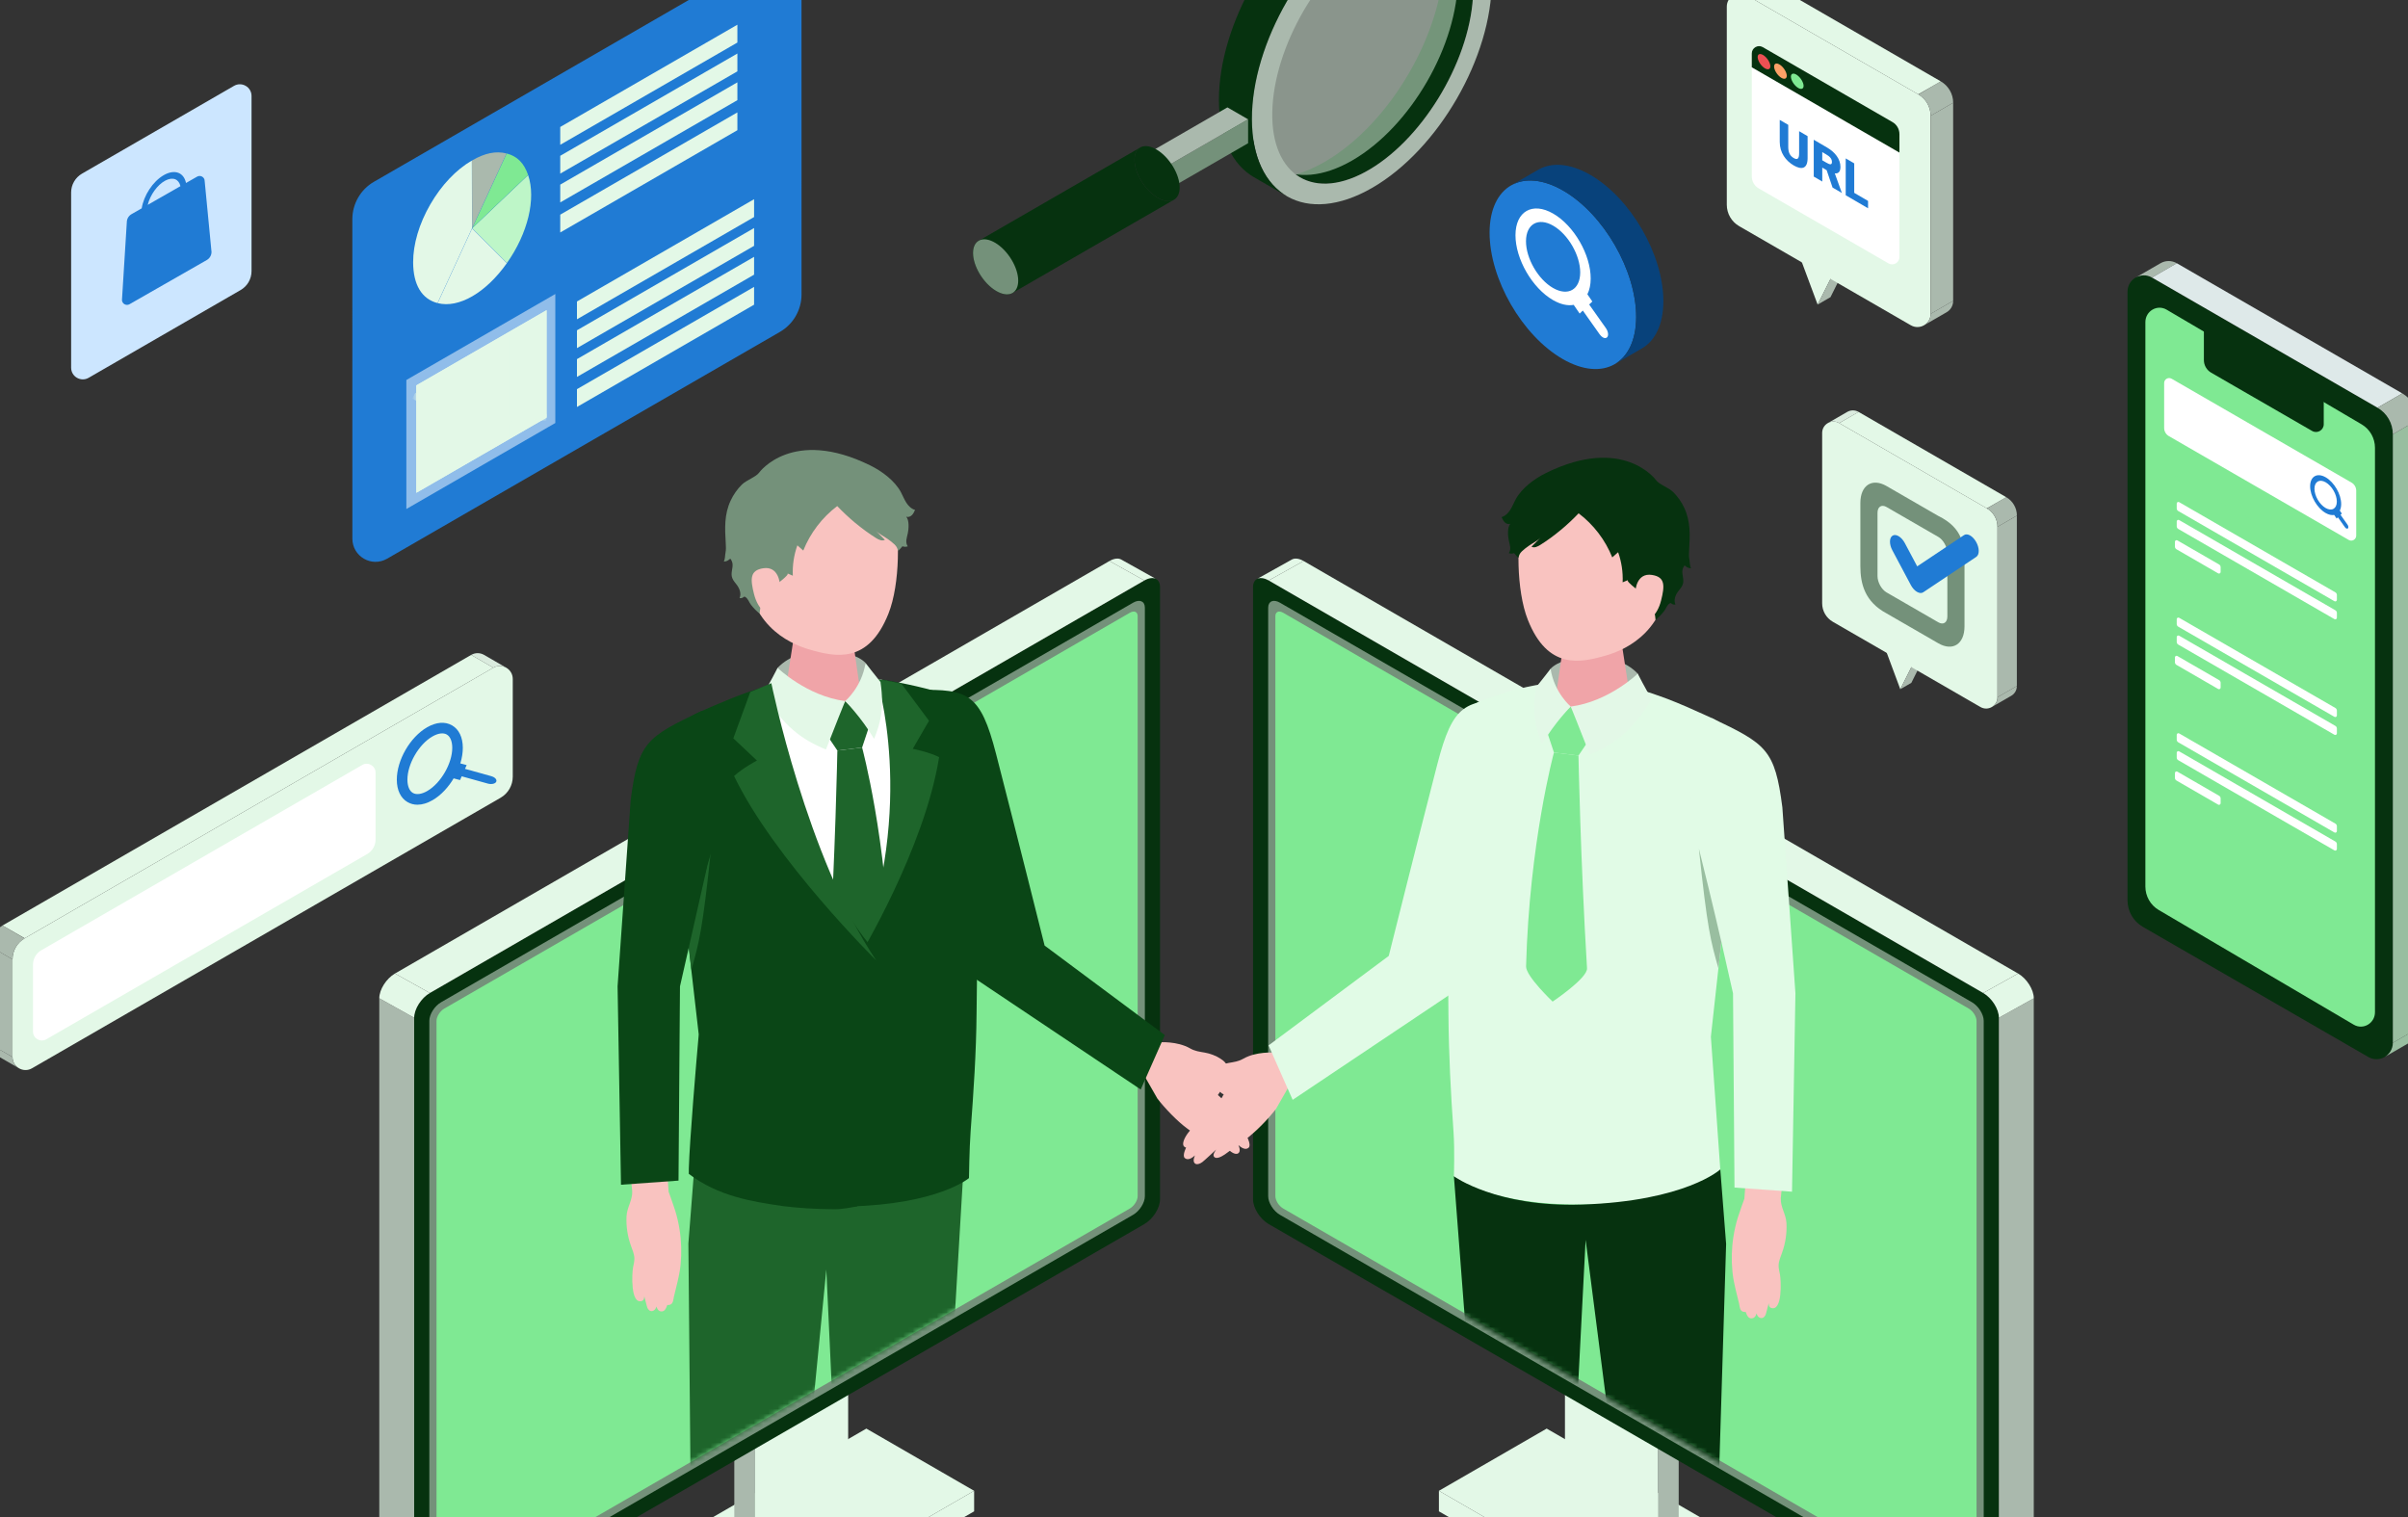 <svg width="500" height="315" viewBox="0 0 500 315" fill="none" xmlns="http://www.w3.org/2000/svg">
<rect x="0" y="0" width="500" height="315" fill="#333333" stroke="none"/>
<g clip-path="url(#clip0_2310_8128)">
<path d="M202.271 309.561L179.891 296.641L133.543 323.402L155.923 336.323L202.271 309.561Z" fill="#E3F8E7"/>
<path d="M155.922 340.587L202.27 313.826V309.561L155.922 336.322V340.587Z" fill="#E3F8E7"/>
<path d="M152.473 285.32V318.75L156.79 321.244V287.811L152.473 285.32Z" fill="#AAB9AD"/>
<path d="M171.75 274.189V307.62L176.067 310.113V276.68L171.75 274.189Z" fill="#E3F8E7"/>
<path d="M176.068 276.68L171.751 274.189L152.473 285.321L156.79 287.812L176.068 276.68Z" fill="#E3F8E7"/>
<path d="M156.789 321.245L176.068 310.113V276.68L156.789 287.811V321.245Z" fill="#E3F8E7"/>
<path d="M89.258 339.834L237.612 254.177C239.411 253.138 240.87 250.839 240.87 249.04V121.915C240.87 120.116 239.411 119.501 237.612 120.54L89.258 206.197C87.459 207.236 86 209.535 86 211.334V338.459C86 340.258 87.459 340.873 89.258 339.834Z" fill="#06320F"/>
<path d="M91.59 335.217L235.28 252.251C236.627 251.473 237.721 249.747 237.721 248.396V126.179C237.721 124.828 236.627 124.366 235.28 125.148L91.59 208.113C90.242 208.891 89.148 210.618 89.148 211.969V334.186C89.148 335.537 90.242 335.999 91.59 335.217Z" fill="#74917A"/>
<path d="M92.266 333.127L234.598 250.946C235.497 250.425 236.226 249.276 236.226 248.376V127.927C236.226 127.028 235.497 126.719 234.598 127.24L92.266 209.42C91.366 209.941 90.637 211.091 90.637 211.99V332.439C90.637 333.339 91.366 333.648 92.266 333.127Z" fill="#7FE993"/>
<path d="M85.999 211.33L78.754 207.291V334.662L85.999 338.702V211.33Z" fill="#AAB9AD"/>
<path d="M82.012 202.15C80.213 203.189 78.754 205.488 78.754 207.287L85.999 211.327C85.999 209.528 87.457 207.228 89.256 206.19L82.012 202.15Z" fill="#E3F8E7"/>
<path d="M230.366 116.492L82.012 202.15L89.257 206.189L237.611 120.532L230.366 116.492Z" fill="#E3F8E7"/>
<path d="M240.162 120.289C239.564 119.886 238.647 119.939 237.616 120.533L230.371 116.493C231.378 115.913 232.278 115.847 232.879 116.222L240.165 120.289H240.162Z" fill="#E3F8E7"/>
<path d="M298.777 309.561L321.154 296.641L367.502 323.402L345.125 336.323L298.777 309.561Z" fill="#E3F8E7"/>
<path d="M345.125 340.587L298.777 313.826V309.561L345.125 336.322V340.587Z" fill="#E3F8E7"/>
<path d="M348.567 285.32V318.75L344.25 321.244V287.811L348.567 285.32Z" fill="#AAB9AD"/>
<path d="M329.29 274.189V307.62L324.973 310.113V276.68L329.29 274.189Z" fill="#E3F8E7"/>
<path d="M324.973 276.68L329.29 274.189L348.568 285.321L344.251 287.812L324.973 276.68Z" fill="#E3F8E7"/>
<path d="M344.251 321.245L324.973 310.113V276.68L344.251 287.811V321.245Z" fill="#E3F8E7"/>
<path d="M411.792 339.834L263.437 254.177C261.638 253.138 260.18 250.839 260.18 249.04V121.915C260.18 120.116 261.638 119.501 263.437 120.54L411.792 206.197C413.591 207.236 415.049 209.535 415.049 211.334V338.459C415.049 340.258 413.591 340.873 411.792 339.834Z" fill="#06320F"/>
<path d="M409.46 335.217L265.77 252.251C264.419 251.473 263.328 249.747 263.328 248.396V126.179C263.328 124.828 264.422 124.366 265.77 125.148L409.46 208.113C410.807 208.891 411.901 210.618 411.901 211.969V334.186C411.901 335.537 410.807 335.999 409.46 335.217Z" fill="#74917A"/>
<path d="M408.781 333.127L266.449 250.946C265.55 250.425 264.82 249.276 264.82 248.376V127.927C264.82 127.028 265.55 126.719 266.449 127.24L408.781 209.42C409.681 209.941 410.41 211.091 410.41 211.99V332.439C410.41 333.339 409.681 333.648 408.781 333.127Z" fill="#7FE993"/>
<path d="M415.051 211.33L422.296 207.291V334.662L415.051 338.702V211.33Z" fill="#AAB9AD"/>
<path d="M419.042 202.15C420.841 203.189 422.299 205.488 422.299 207.287L415.055 211.327C415.055 209.528 413.596 207.228 411.797 206.19L419.042 202.15Z" fill="#E3F8E7"/>
<path d="M270.682 116.492L419.04 202.15L411.792 206.189L263.438 120.532L270.682 116.492Z" fill="#E3F8E7"/>
<path d="M260.89 120.289C261.488 119.886 262.404 119.939 263.436 120.533L270.681 116.493C269.674 115.913 268.774 115.847 268.173 116.222L260.887 120.289H260.89Z" fill="#E3F8E7"/>
<mask id="mask0_2310_8128" style="mask-type:luminance" maskUnits="userSpaceOnUse" x="101" y="34" width="298" height="294">
<path d="M250.088 34.812L397.018 119.65C398.042 120.244 398.876 121.554 398.876 122.582V326.055C398.876 327.08 398.042 327.434 397.018 326.84L250.088 242.003L103.522 326.628C102.498 327.222 101.664 326.868 101.664 325.843V122.37C101.664 121.345 102.498 120.032 103.522 119.438L250.088 34.812Z" fill="white"/>
</mask>
<g mask="url(#mask0_2310_8128)">
<path d="M272.393 221.028L267.826 225.231L264.954 230.253C263.412 232.271 260.797 234.994 258.744 236.491C256.515 238.116 254.869 239.349 254.306 239.728C253.469 240.291 252.43 240.767 252.041 240.138C251.75 239.666 252.542 238.69 252.542 238.69C252.542 238.69 250.062 241.003 249.673 241.291C249.284 241.576 248.464 242.027 248.027 241.499C247.589 240.971 248.134 239.909 248.134 239.909C247.11 240.857 246.401 240.839 245.984 240.437C245.46 239.926 246.283 238.29 246.283 238.29C246.283 238.29 244.894 238.155 246.304 235.81C247.572 233.705 253.139 228.857 253.139 228.857C253.49 228.28 253.858 227.707 254.163 227.103C254.285 226.86 254.914 225.925 254.157 225.988C253.893 226.009 253.698 226.234 253.538 226.446C253.111 227.006 252.715 227.589 252.351 228.193C252.125 228.565 251.903 228.957 251.545 229.204C251.187 229.451 250.649 229.499 250.347 229.183C250.128 228.954 250.093 228.61 250.076 228.294C250.02 227.283 250.034 226.266 250.11 225.255C250.173 224.428 250.298 223.564 250.791 222.897C251.069 222.518 251.451 222.23 251.85 221.976C252.837 221.348 253.945 220.92 255.098 220.719C256.22 220.521 257.14 220.42 258.161 219.837C260.877 218.284 264.52 218.576 264.52 218.576L274.644 209.143L280.131 216.985L272.407 221.025L272.393 221.028Z" fill="#F9C3C0"/>
<path d="M362.205 248.901C362.205 248.901 361.195 251.665 360.837 252.836C360.441 254.124 360.142 255.437 359.934 256.761C359.552 259.185 359.486 261.644 359.729 264.075C359.743 264.221 359.76 264.367 359.778 264.513C360.024 266.628 360.635 268.667 361.111 270.72C361.233 271.244 361.215 272.092 361.872 272.356C361.9 272.366 362.507 272.491 362.487 272.408C362.493 272.435 362.799 273.62 363.455 273.734C363.983 273.828 364.508 273.606 364.727 272.724C364.727 272.724 364.918 273.512 365.529 273.668C366.14 273.828 366.487 273.297 366.612 273.005C366.737 272.713 367.262 270.567 367.262 270.567C367.262 270.567 367.224 271.383 367.696 271.56C370.193 272.505 369.801 265.708 369.603 264.687C369.478 264.044 369.301 263.405 369.314 262.752C369.335 261.835 369.731 260.956 370.044 260.081C370.742 258.129 371.044 256.069 370.947 254.027C370.857 252.093 369.679 250.696 369.766 248.779L370.53 241.339L362.796 240.725L362.205 248.901Z" fill="#F9C3C0"/>
<path d="M288.363 198.49C288.363 198.49 294.205 175.126 298.453 158.663C301.683 146.141 304.277 145.2 314.654 145.423C319.044 157.902 302.763 205.371 302.763 205.371L268.407 228.378L263.406 217.076L288.363 198.49Z" fill="#E1FBE6"/>
<path d="M357.204 242.836L355.249 215.275L361.261 160.724C362.045 156.015 360.167 151.239 355.033 148.915C343.242 143.577 329.441 136.947 307.161 145.692C304.108 146.89 302.969 150.569 301.917 153.667C300.656 157.373 300.038 161.37 300.18 165.302C300.18 165.306 300.427 172.061 300.427 172.061C300.538 184.954 300.646 197.847 300.757 210.739C300.826 218.912 301.236 226.973 301.816 235.122C302.07 238.706 301.889 244.246 301.889 244.246C301.889 244.246 308.592 250.223 328.458 250.116C350.095 250.001 357.204 242.829 357.204 242.829V242.836Z" fill="#E1FBE6"/>
<path d="M321.966 138.862C324.661 135.979 335.129 134.652 340.064 139.879C340.422 142.432 340.942 144.092 340.942 144.092L331.899 147.34L322.192 145.968C322.192 145.968 321.719 140.841 321.966 138.862Z" fill="#AAB9AD"/>
<path d="M330.86 130.102C334.753 130.102 336.823 132.29 336.823 134.19L338.796 146.905C338.615 149.107 334.875 150.892 330.44 150.892C326.005 150.892 322.556 149.107 322.733 146.905L324.65 133.613C324.806 131.682 326.967 130.102 330.86 130.102Z" fill="#F0A4A8"/>
<path d="M332.459 99.098C343.542 99.182 346.601 107.504 346.601 117.604C346.601 130.76 337.95 134.803 333.508 136.099C328.093 137.676 321.366 139.082 317.247 128.718C314.799 122.553 314.885 111.838 316.243 107.684C317.428 104.065 321.373 99.011 332.456 99.095L332.459 99.098Z" fill="#F9C3C0"/>
<path d="M321.031 151.34L326.154 146.717L330.106 153.417L327.759 156.886L322.671 156.261L321.031 151.34Z" fill="#7FE993"/>
<path d="M322.668 156.262L327.756 156.883C327.756 156.883 328.166 178.536 329.531 201.063C329.656 203.123 322.384 207.978 322.384 207.978C322.384 207.978 316.823 202.696 316.875 200.667C317.556 175.069 322.661 156.262 322.661 156.262H322.668Z" fill="#7FE993"/>
<path d="M324.101 110.04C325.407 108.949 326.65 107.782 327.789 106.587C330.891 108.932 333.332 112.134 334.774 115.743L335.989 114.666C336.701 116.663 337.021 118.799 336.927 120.918C337.295 120.762 337.663 120.605 338.035 120.449C337.437 120.703 341.164 123.332 341.459 123.582C342.963 124.867 343.637 126.784 343.755 128.716C344.415 128.195 344.995 127.583 345.516 126.927C345.95 126.382 346.099 125.663 346.717 125.28C346.766 125.249 346.818 125.221 346.874 125.221C346.964 125.221 347.037 125.294 347.106 125.35C347.325 125.524 347.624 125.586 347.891 125.513C347.488 124.655 347.85 123.624 348.409 122.86C348.753 122.391 349.169 121.964 349.381 121.422C349.791 120.369 349.176 119.383 349.35 118.337C349.395 118.06 349.531 117.81 349.663 117.563C349.68 117.528 349.701 117.493 349.732 117.473C349.826 117.41 349.94 117.5 350.02 117.577C350.322 117.855 350.736 118.007 351.145 117.99C350.843 117.58 350.899 116.733 350.791 116.229C350.652 115.566 350.694 114.882 350.732 114.208C350.92 111.13 351.055 108.303 349.715 105.438C349.142 104.212 348.357 103.097 347.395 102.149C346.495 101.259 344.512 100.607 343.849 99.686C343.849 99.686 337.076 90.315 321.027 98.21C318.631 99.391 315.974 101.336 314.693 103.732C314.314 104.438 314.026 105.195 313.595 105.868C313.164 106.546 312.56 107.157 311.789 107.372C311.963 107.761 312.143 108.161 312.449 108.456C312.748 108.744 313.196 108.918 313.602 108.772C312.949 109.526 313.095 111.294 313.286 112.204C313.38 112.652 313.526 113.093 313.574 113.548C313.623 114.003 313.567 114.493 313.293 114.861C313.644 114.989 314.043 114.986 314.39 114.854C314.675 115.177 314.946 115.528 315.259 115.819C315.46 115.239 315.54 114.93 316.009 114.479C316.446 114.055 316.943 113.69 317.44 113.339C318.218 112.784 319.201 112.329 319.878 111.648C319.253 112.273 318.627 112.895 318.002 113.52C318.565 113.84 319.26 113.506 319.808 113.162C321.277 112.245 322.722 111.183 324.097 110.033L324.101 110.04Z" fill="#06320F"/>
<path d="M339.594 122.644C339.594 122.644 339.785 118.889 343.011 119.383C345.765 119.803 345.699 121.588 344.904 124.717C344.108 127.847 342.191 129.337 340.257 129.247C338.322 129.16 339.594 122.644 339.594 122.644Z" fill="#F9C3C0"/>
<path d="M356.365 324.958L358.414 258.316L357.206 242.836C357.206 242.836 349.999 249.411 328.459 250.123C310.74 250.71 301.891 244.253 301.891 244.253L306.996 310.742L311.57 374.451C311.57 374.451 314.119 376.455 319.395 376.337C325.368 376.198 328.181 373.42 328.181 373.42L326.157 317.264L329.241 257.451L337.156 319.091L343.494 389.55C343.494 389.55 346.537 392.238 351.482 392.252C356.483 392.266 359.644 389.664 359.644 389.664L356.369 324.958H356.365Z" fill="#06320F"/>
<path d="M326.152 146.718C326.152 146.718 328.26 151.91 330.105 156.679C335.238 154.571 338.742 151.893 342.99 145.19C341.764 143.241 340.062 139.879 340.062 139.879C340.062 139.879 334.085 145.679 326.152 146.714V146.718Z" fill="#E3F8E7"/>
<path d="M326.151 146.716C326.151 146.716 322.723 143.851 321.963 138.863C321.963 138.863 319.993 141.447 318.885 142.781C318.052 148.554 318.979 151.395 320.202 154.489C322.942 149.905 326.151 146.716 326.151 146.716Z" fill="#E3F8E7"/>
<path d="M355.419 149.104C366.751 154.491 368.55 155.602 370.092 167.651L372.805 206.256L372.096 247.452L360.153 246.594L359.847 206.266L354.11 180.95C346.309 156.564 355.422 149.104 355.422 149.104H355.419Z" fill="#E1FBE6"/>
<path d="M357.419 195.565C357.419 195.565 355.658 187.792 352.762 176.236C354.509 192.849 355.21 195.471 356.815 201.067L357.423 195.568L357.419 195.565Z" fill="#99BEA0"/>
<path d="M232.879 218.882L237.446 223.084L240.318 228.107C241.86 230.124 244.475 232.848 246.528 234.344C248.757 235.97 250.403 237.203 250.966 237.582C251.803 238.144 252.842 238.62 253.231 237.991C253.522 237.519 252.73 236.543 252.73 236.543C252.73 236.543 255.21 238.856 255.599 239.145C255.988 239.429 256.808 239.881 257.245 239.353C257.683 238.825 257.138 237.762 257.138 237.762C258.159 238.71 258.871 238.693 259.288 238.29C259.812 237.78 258.989 236.144 258.989 236.144C258.989 236.144 260.378 236.008 258.968 233.664C257.7 231.559 252.133 226.71 252.133 226.71C251.782 226.134 251.414 225.561 251.108 224.956C250.987 224.713 250.358 223.779 251.115 223.841C251.379 223.862 251.574 224.088 251.734 224.3C252.161 224.859 252.557 225.443 252.921 226.047C253.147 226.419 253.369 226.811 253.727 227.058C254.085 227.304 254.623 227.353 254.925 227.037C255.144 226.808 255.179 226.464 255.196 226.148C255.252 225.137 255.238 224.119 255.162 223.109C255.099 222.282 254.974 221.417 254.481 220.75C254.203 220.372 253.821 220.083 253.422 219.83C252.435 219.201 251.327 218.774 250.174 218.572C249.052 218.374 248.132 218.274 247.111 217.69C244.395 216.138 240.752 216.429 240.752 216.429L230.628 206.996L225.141 214.839L232.865 218.878L232.879 218.882Z" fill="#F9C3C0"/>
<path d="M216.905 196.344C216.905 196.344 211.064 172.979 206.816 156.516C203.586 143.995 200.992 143.054 190.615 143.276C186.225 155.755 202.506 203.224 202.506 203.224L236.862 226.231L241.863 214.929L216.905 196.344Z" fill="#0A4616"/>
<path d="M144.16 242.585L146.132 214.771L140.065 159.72C139.269 154.968 141.169 150.148 146.348 147.803C158.246 142.413 172.177 135.723 194.661 144.552C197.742 145.761 198.891 149.474 199.954 152.6C201.225 156.34 201.85 160.373 201.704 164.343C201.704 164.346 201.458 171.164 201.458 171.164C201.347 184.175 201.235 197.186 201.124 210.2C201.055 218.446 200.641 226.583 200.055 234.808C199.798 238.427 199.982 244.016 199.982 244.016C199.982 244.016 193.216 250.045 173.17 249.941C151.331 249.827 144.156 242.588 144.156 242.588L144.16 242.585Z" fill="white"/>
<path d="M179.721 137.655C177.001 134.744 166.436 133.407 161.456 138.683C161.095 141.26 160.57 142.934 160.57 142.934L169.697 146.213L179.495 144.83C179.495 144.83 179.974 139.659 179.724 137.658L179.721 137.655Z" fill="#AAB9AD"/>
<path d="M170.744 128.816C166.816 128.816 164.728 131.025 164.728 132.943L162.738 145.773C162.919 147.996 166.698 149.795 171.174 149.795C175.651 149.795 179.131 147.992 178.95 145.773L177.016 132.359C176.856 130.411 174.679 128.816 170.747 128.816H170.744Z" fill="#F0A4A8"/>
<path d="M169.13 97.526C157.943 97.609 154.855 106.011 154.855 116.202C154.855 129.477 163.587 133.561 168.07 134.867C173.533 136.461 180.323 137.878 184.48 127.417C186.953 121.196 186.863 110.381 185.495 106.188C184.3 102.534 180.32 97.436 169.133 97.523L169.13 97.526Z" fill="#F9C3C0"/>
<path d="M180.662 150.25L175.491 145.582L171.504 152.348L173.872 155.846L179.009 155.217L180.662 150.25Z" fill="#1E652B"/>
<path d="M179.008 155.217L173.872 155.845C173.872 155.845 173.458 177.696 172.08 200.432C171.955 202.512 179.293 207.409 179.293 207.409C179.293 207.409 184.906 202.078 184.85 200.032C184.166 174.198 179.008 155.217 179.008 155.217Z" fill="#1E652B"/>
<path d="M177.565 108.567C176.245 107.466 174.991 106.288 173.842 105.083C170.713 107.448 168.247 110.679 166.792 114.322C166.382 113.961 165.975 113.6 165.566 113.235C164.847 115.249 164.524 117.406 164.621 119.542C164.249 119.386 163.878 119.226 163.506 119.07C164.107 119.324 160.346 121.981 160.05 122.234C158.533 123.53 157.856 125.464 157.734 127.416C157.071 126.892 156.484 126.274 155.956 125.61C155.515 125.061 155.365 124.335 154.744 123.95C154.695 123.919 154.643 123.891 154.587 123.891C154.497 123.891 154.424 123.964 154.351 124.019C154.132 124.193 153.83 124.256 153.559 124.186C153.966 123.321 153.601 122.279 153.038 121.508C152.695 121.036 152.271 120.602 152.056 120.056C151.639 118.994 152.26 118 152.087 116.944C152.042 116.667 151.906 116.409 151.774 116.163C151.757 116.128 151.736 116.093 151.705 116.073C151.611 116.01 151.496 116.1 151.413 116.177C151.107 116.458 150.691 116.611 150.277 116.594C150.583 116.18 150.527 115.326 150.635 114.819C150.774 114.152 150.736 113.461 150.694 112.776C150.507 109.671 150.368 106.82 151.722 103.927C152.299 102.69 153.094 101.565 154.063 100.606C154.969 99.71 156.973 99.047 157.644 98.123C157.644 98.119 164.479 88.669 180.677 96.633C183.098 97.824 185.775 99.787 187.071 102.207C187.453 102.919 187.744 103.683 188.179 104.364C188.613 105.048 189.224 105.663 190.002 105.882C189.828 106.275 189.644 106.677 189.339 106.976C189.04 107.268 188.585 107.445 188.175 107.296C188.835 108.056 188.689 109.842 188.495 110.759C188.401 111.21 188.255 111.655 188.203 112.113C188.154 112.572 188.21 113.068 188.488 113.44C188.133 113.572 187.731 113.568 187.38 113.433C187.092 113.756 186.817 114.114 186.501 114.405C186.3 113.822 186.216 113.509 185.744 113.054C185.303 112.627 184.799 112.259 184.303 111.905C183.518 111.345 182.524 110.884 181.84 110.199C182.472 110.828 183.101 111.46 183.733 112.089C183.167 112.412 182.465 112.075 181.91 111.728C180.427 110.8 178.968 109.73 177.579 108.57L177.565 108.567Z" fill="#74917A"/>
<path d="M161.931 121.289C161.931 121.289 161.74 117.499 158.482 117.996C155.703 118.42 155.769 120.222 156.572 123.38C157.377 126.537 159.308 128.041 161.26 127.95C163.216 127.864 161.931 121.285 161.931 121.285V121.289Z" fill="#F9C3C0"/>
<path d="M143.543 324.76L142.939 258.209L144.158 242.586C144.158 242.586 151.431 249.22 173.172 249.939C191.055 250.529 199.984 244.013 199.984 244.013L196.024 310.919L190.218 375.414C190.218 375.414 187.644 377.439 182.32 377.317C176.291 377.178 173.453 374.372 173.453 374.372L174.092 317.983L171.578 263.606L165.997 320.845L158.002 390.654C158.002 390.654 154.931 393.367 149.937 393.381C144.891 393.395 141.699 390.769 141.699 390.769L143.543 324.76Z" fill="#1E652B"/>
<path d="M175.49 145.581C175.49 145.581 173.361 150.822 171.503 155.633C166.325 153.507 162.786 150.801 158.5 144.039C159.736 142.073 161.456 138.68 161.456 138.68C161.456 138.68 167.485 144.532 175.494 145.578L175.49 145.581Z" fill="#E3F8E7"/>
<path d="M176.117 249.675L178.135 199.437C178.135 199.437 190.263 174.885 183.563 142.667C183.49 142.309 183.411 141.969 183.32 141.608C183.296 141.441 183.282 141.271 183.272 141.094C183.4 141.118 183.532 141.142 183.664 141.167C187.391 141.847 193.073 142.935 197.355 144.546C200.564 145.755 200.467 149.502 201.575 152.628C202.901 156.369 203.742 160.475 203.592 164.444C203.592 164.448 203.311 171.318 203.311 171.318C203.196 184.329 202.891 197.426 202.776 210.437C202.703 218.683 202.155 226.675 201.543 234.899C201.276 238.519 201.199 244.628 201.199 244.628C201.199 244.628 194.806 250.084 176.194 250.522L176.121 249.671L176.117 249.675Z" fill="#0A4616"/>
<path d="M178.312 198.826C178.312 198.826 191.996 176.229 194.997 157.213C192.906 156.158 189.53 155.487 189.53 155.487L192.902 149.666L187.144 141.928L182.053 140.955C182.053 140.955 190.402 167.004 178.309 198.823L178.312 198.826Z" fill="#1E652B"/>
<path d="M145.306 147.805C149.414 146.02 153.755 144.096 158.576 142.637L158.618 142.516L158.663 142.613C158.663 142.613 166.578 179.617 180.727 196.351C180.473 212.113 178.011 250.492 178.011 250.492C176.73 250.728 174.84 251.107 173.256 251.096C169.214 251.076 165.664 250.829 162.542 250.44C156.169 249.52 149.07 248.38 143.024 243.744C143.013 243.466 143.017 243.07 143.031 242.597L143.024 242.59C143.024 242.59 143.027 242.59 143.031 242.594C143.17 237.155 144.618 219.969 145.045 215.284L145.083 214.777L144.628 210.828L142.433 191.725L138.759 159.722C137.932 154.971 139.912 150.15 145.306 147.805Z" fill="#0A4616"/>
<path d="M142.949 195.801C142.949 195.801 144.727 187.955 147.648 176.295C145.887 193.06 145.175 195.707 143.56 201.351L142.949 195.801Z" fill="#1E652B"/>
<path d="M181.933 199.42C181.933 199.42 160.754 178.501 152.429 161.145C154.128 159.533 157.17 157.925 157.17 157.925L152.27 153.313L155.791 143.695L160.164 141.861C160.164 141.861 167.464 177.9 181.929 199.424L181.933 199.42Z" fill="#1E652B"/>
<path d="M175.492 145.582C175.492 145.582 178.951 142.692 179.722 137.656C179.722 137.656 181.712 140.265 182.827 141.609C183.671 147.437 182.733 150.302 181.497 153.425C178.729 148.795 175.492 145.579 175.492 145.579" fill="#E3F8E7"/>
<path d="M138.834 247.455C138.834 247.455 139.844 250.22 140.202 251.391C140.598 252.679 140.897 253.992 141.105 255.315C141.487 257.74 141.553 260.199 141.31 262.63C141.296 262.776 141.279 262.922 141.261 263.068C141.015 265.183 140.403 267.222 139.928 269.274C139.806 269.799 139.823 270.646 139.167 270.91C139.139 270.921 138.531 271.046 138.552 270.962C138.545 270.99 138.24 272.174 137.583 272.289C137.055 272.383 136.531 272.161 136.312 271.278C136.312 271.278 136.121 272.067 135.51 272.223C134.899 272.383 134.551 271.851 134.426 271.56C134.301 271.268 133.777 269.122 133.777 269.122C133.777 269.122 133.815 269.938 133.343 270.115C130.846 271.06 131.238 264.262 131.436 263.241C131.561 262.599 131.738 261.96 131.724 261.307C131.703 260.39 131.308 259.511 130.995 258.636C130.297 256.687 129.995 254.624 130.092 252.582C130.182 250.647 131.36 249.251 131.273 247.334L130.509 239.894L138.243 239.279L138.834 247.455Z" fill="#F9C3C0"/>
<path d="M145.62 147.658C134.288 153.045 132.489 154.157 130.947 166.205L128.234 204.811L128.943 246.007L140.887 245.149L141.192 204.821L146.93 179.504C154.73 155.119 145.617 147.658 145.617 147.658H145.62Z" fill="#0A4616"/>
</g>
<path d="M5.13 194.827L102.427 138.651C104.226 137.612 106.47 138.911 106.47 140.985V161.275C106.47 163.081 105.508 164.749 103.941 165.652L6.644 221.828C4.849 222.867 2.602 221.568 2.602 219.494V199.203C2.602 197.397 3.564 195.73 5.13 194.827Z" fill="#E3F8E7"/>
<path d="M102.43 138.65L97.828 135.993C98.724 135.475 99.728 135.538 100.513 135.986L105.118 138.646C104.333 138.195 103.326 138.132 102.426 138.646L102.43 138.65Z" fill="#DAEBDE"/>
<path d="M2.606 199.206L-1.996 196.549V216.84L2.606 219.497V199.206Z" fill="#AAB9AD"/>
<path d="M2.606 219.497C2.606 220.542 3.176 221.39 3.971 221.841L-0.634 219.181C-1.43 218.729 -1.992 217.885 -1.992 216.84L2.61 219.497" fill="#AAB9AD"/>
<path d="M2.605 199.207L-2 196.547C-2 194.741 -1.031 193.077 0.535 192.174L5.134 194.88C3.571 195.734 2.605 197.401 2.605 199.207Z" fill="#AAB9AD"/>
<path d="M0.531 192.172L5.13 194.826L102.43 138.649L97.828 135.992L0.531 192.172Z" fill="#E3F8E7"/>
<path d="M8.581 197.314L75.215 158.841C76.444 158.129 77.983 159.018 77.983 160.438V174.335C77.983 175.571 77.323 176.714 76.253 177.332L9.62 215.805C8.39 216.517 6.852 215.628 6.852 214.208V200.311C6.852 199.075 7.511 197.932 8.581 197.314Z" fill="white"/>
<path d="M93.875 161.545L95.525 161.976L95.868 161.198L101.321 162.716C102.085 162.921 102.856 162.737 103.044 162.31C103.155 162.056 103.037 161.771 102.766 161.542C102.578 161.382 102.318 161.25 102.005 161.167L96.553 159.649L96.897 158.871L94.917 158.354" fill="#207BD4"/>
<path d="M86.684 167.096C85.948 167.096 85.256 166.918 84.635 166.561C83.197 165.734 82.401 164.084 82.395 161.914C82.384 157.85 85.142 153.067 88.677 151.025C90.574 149.931 92.414 149.785 93.859 150.618C95.297 151.445 96.092 153.095 96.099 155.266C96.11 159.329 93.352 164.112 89.816 166.154C88.733 166.78 87.667 167.096 86.684 167.096ZM89.782 152.928C86.962 154.557 84.586 158.669 84.597 161.907C84.6 163.24 85.013 164.241 85.736 164.654C86.462 165.071 87.552 164.925 88.722 164.248C91.543 162.619 93.918 158.506 93.908 155.269C93.904 153.935 93.491 152.935 92.769 152.522C92.043 152.102 90.952 152.251 89.782 152.928Z" fill="#207BD4"/>
<path d="M493.673 84.657L446.853 57.632C444.588 56.325 441.758 57.958 441.758 60.573V186.941C441.758 189.216 442.97 191.317 444.943 192.456L491.763 219.482C494.027 220.788 496.858 219.155 496.858 216.54V90.172C496.858 87.897 495.645 85.796 493.673 84.657Z" fill="#06320F"/>
<path d="M446.855 57.633L451.998 54.663C450.873 54.013 449.605 54.09 448.615 54.656L443.465 57.629C444.455 57.059 445.726 56.98 446.855 57.633Z" fill="#AAB9AD"/>
<path d="M496.856 216.536C496.856 217.852 496.137 218.919 495.137 219.488L500.287 216.515C501.287 215.946 501.999 214.883 501.999 213.566L496.856 216.536Z" fill="#99BEA0"/>
<path d="M498.815 81.688L493.672 84.657L446.852 57.632L451.999 54.662L498.815 81.688Z" fill="#DEE9E9"/>
<path d="M502.003 87.199V213.567L496.859 216.536V90.172L502.003 87.199Z" fill="#99BEA0"/>
<path d="M493.672 84.657C495.641 85.793 496.857 87.898 496.857 90.173L502 87.203C502 84.928 500.788 82.827 498.815 81.688L493.672 84.657Z" fill="#AAB9AD"/>
<path d="M490.389 88.127L449.876 64.3C447.917 63.147 445.469 64.589 445.469 66.895V184.082C445.469 186.087 446.518 187.941 448.223 188.945L488.736 212.772C490.695 213.925 493.143 212.483 493.143 210.177V92.99C493.143 90.985 492.094 89.131 490.389 88.127Z" fill="#7FE993"/>
<path d="M480.994 79.542L460.034 67.441C458.961 66.82 457.617 67.598 457.617 68.838V74.766C457.617 75.847 458.194 76.844 459.128 77.385L480.088 89.486C481.161 90.108 482.505 89.33 482.505 88.09V82.161C482.505 81.081 481.928 80.084 480.994 79.542Z" fill="#06320F"/>
<path d="M487.627 119.558L451.681 98.805C450.157 97.923 448.25 99.024 448.25 100.788V114.358C448.247 115.89 449.063 117.307 450.393 118.075L486.339 138.827C487.863 139.709 489.77 138.608 489.77 136.844V123.274C489.774 121.742 488.957 120.325 487.627 119.558Z" fill="#7FE993"/>
<path d="M484.918 122.999L452.484 104.271C452.258 104.139 451.977 104.303 451.977 104.563V105.563C451.977 105.789 452.098 106.001 452.293 106.112L484.727 124.84C484.953 124.972 485.234 124.809 485.234 124.548V123.548C485.234 123.322 485.113 123.11 484.918 122.999Z" fill="white"/>
<path d="M484.918 126.72L452.484 107.992C452.258 107.86 451.977 108.023 451.977 108.284V109.284C451.977 109.51 452.098 109.722 452.293 109.833L484.727 128.561C484.953 128.693 485.234 128.529 485.234 128.269V127.269C485.234 127.043 485.113 126.831 484.918 126.72Z" fill="white"/>
<path d="M460.778 117.217L452.113 112.209C451.887 112.077 451.605 112.24 451.605 112.501V113.501C451.605 113.727 451.727 113.939 451.922 114.05L460.587 119.058C460.813 119.19 461.094 119.027 461.094 118.766V117.766C461.094 117.54 460.972 117.328 460.778 117.217Z" fill="white"/>
<path d="M487.627 143.571L451.681 122.819C450.157 121.936 448.25 123.037 448.25 124.802V138.372C448.247 139.903 449.063 141.321 450.393 142.088L486.339 162.841C487.863 163.723 489.77 162.622 489.77 160.858V147.288C489.774 145.756 488.957 144.339 487.627 143.571Z" fill="#7FE993"/>
<path d="M484.918 147.009L452.484 128.281C452.258 128.149 451.977 128.312 451.977 128.573V129.573C451.977 129.799 452.098 130.011 452.293 130.122L484.727 148.85C484.953 148.982 485.234 148.818 485.234 148.558V147.558C485.234 147.332 485.113 147.12 484.918 147.009Z" fill="white"/>
<path d="M484.918 150.73L452.484 132.002C452.258 131.87 451.977 132.033 451.977 132.294V133.294C451.977 133.52 452.098 133.732 452.293 133.843L484.727 152.57C484.953 152.702 485.234 152.539 485.234 152.279V151.278C485.234 151.053 485.113 150.841 484.918 150.73Z" fill="white"/>
<path d="M460.778 141.227L452.113 136.219C451.887 136.087 451.605 136.25 451.605 136.51V137.511C451.605 137.736 451.727 137.948 451.922 138.059L460.587 143.068C460.813 143.2 461.094 143.037 461.094 142.776V141.776C461.094 141.55 460.972 141.338 460.778 141.227Z" fill="white"/>
<path d="M487.627 167.583L451.681 146.83C450.157 145.948 448.25 147.049 448.25 148.814V162.384C448.247 163.915 449.063 165.332 450.393 166.1L486.339 186.853C487.863 187.735 489.77 186.634 489.77 184.869V171.299C489.774 169.768 488.957 168.351 487.627 167.583Z" fill="#7FE993"/>
<path d="M484.918 171.021L452.484 152.293C452.258 152.161 451.977 152.324 451.977 152.585V153.585C451.977 153.811 452.098 154.023 452.293 154.134L484.727 172.861C484.953 172.993 485.234 172.83 485.234 172.57V171.569C485.234 171.344 485.113 171.132 484.918 171.021Z" fill="white"/>
<path d="M484.918 174.741L452.484 156.014C452.258 155.882 451.977 156.045 451.977 156.305V157.306C451.977 157.531 452.098 157.743 452.293 157.854L484.727 176.582C484.953 176.714 485.234 176.551 485.234 176.29V175.29C485.234 175.064 485.113 174.852 484.918 174.741Z" fill="white"/>
<path d="M460.778 165.239L452.113 160.23C451.887 160.098 451.605 160.262 451.605 160.522V161.522C451.605 161.748 451.727 161.96 451.922 162.071L460.587 167.08C460.813 167.212 461.094 167.048 461.094 166.788V165.788C461.094 165.562 460.972 165.35 460.778 165.239Z" fill="white"/>
<path d="M488.279 100.211L450.92 78.642C450.228 78.243 449.367 78.743 449.367 79.539V88.868C449.367 89.562 449.739 90.201 450.336 90.549L487.696 112.118C488.387 112.517 489.248 112.017 489.248 111.222V101.892C489.248 101.198 488.876 100.559 488.279 100.211Z" fill="white"/>
<path d="M487.435 108.94L485.994 106.901L486.265 106.644L485.841 106.022C486.021 105.664 486.122 105.213 486.126 104.678C486.133 102.636 484.691 100.142 482.913 99.114C481.135 98.089 479.687 98.916 479.68 100.955C479.673 102.997 481.114 105.491 482.892 106.519C483.549 106.897 484.16 107.022 484.67 106.929L485.181 107.675L485.452 107.418L486.893 109.457C486.973 109.575 487.07 109.662 487.164 109.718C487.3 109.797 487.435 109.804 487.525 109.718C487.675 109.575 487.636 109.228 487.438 108.943L487.435 108.94ZM482.892 105.484C481.611 104.744 480.576 102.948 480.579 101.476C480.583 100.003 481.628 99.409 482.91 100.149C484.188 100.889 485.226 102.684 485.223 104.157C485.219 105.63 484.174 106.224 482.896 105.484H482.892Z" fill="#207BD4"/>
<path d="M324.568 39.572C332.973 44.424 339.763 56.184 339.735 65.844C339.707 75.503 332.872 79.396 324.468 74.544C316.066 69.692 309.273 57.932 309.301 48.273C309.329 38.613 316.164 34.72 324.568 39.572Z" fill="#207BD4"/>
<path d="M340.93 72.352L335.286 75.61C338.026 74.026 339.724 70.646 339.738 65.843C339.766 56.184 332.976 44.423 324.572 39.571C320.359 37.14 316.542 36.904 313.777 38.491L319.425 35.23C322.189 33.646 326.006 33.882 330.215 36.31C338.62 41.162 345.41 52.922 345.382 62.581C345.368 67.385 343.67 70.764 340.93 72.348V72.352Z" fill="#08427B"/>
<path d="M333.475 68.17L329.978 63.231L330.634 62.606L329.606 61.102C330.044 60.237 330.291 59.139 330.294 57.84C330.308 52.891 326.818 46.844 322.511 44.357C318.204 41.87 314.69 43.874 314.676 48.824C314.662 53.773 318.156 59.82 322.459 62.307C324.05 63.224 325.529 63.53 326.765 63.304L328.002 65.11L328.658 64.485L332.156 69.424C332.35 69.705 332.583 69.92 332.809 70.052C333.139 70.243 333.468 70.261 333.684 70.052C334.048 69.709 333.951 68.865 333.472 68.17H333.475ZM322.469 59.796C319.368 58.004 316.85 53.648 316.86 50.081C316.871 46.514 319.403 45.073 322.508 46.865C325.609 48.657 328.127 53.013 328.116 56.58C328.106 60.147 325.574 61.588 322.473 59.796H322.469Z" fill="white"/>
<path d="M382.73 52.611L370.918 45.793L377.416 63.246L382.73 52.611Z" fill="#E3F8E7"/>
<path d="M382.732 52.611L385.396 51.076L380.082 61.708L377.418 63.246L382.732 52.611Z" fill="#AAB9AD"/>
<path d="M398.307 19.589L362.667 -0.99C360.84 -2.046 358.555 -0.726 358.555 1.383V42.513C358.555 44.35 359.534 46.045 361.125 46.962L396.765 67.541C398.592 68.597 400.877 67.277 400.877 65.169V24.039C400.877 22.201 399.898 20.506 398.307 19.589Z" fill="#E3F8E7"/>
<path d="M400.879 24.042L405.554 21.34V62.47L400.879 65.172V24.042Z" fill="#AAB9AD"/>
<path d="M400.878 65.173C400.878 66.236 400.298 67.097 399.492 67.555L404.174 64.85C404.983 64.391 405.556 63.533 405.556 62.471L400.878 65.169" fill="#AAB9AD"/>
<path d="M400.879 24.044L405.56 21.338C405.56 19.501 404.574 17.809 402.983 16.893L398.309 19.643C399.899 20.512 400.879 22.207 400.879 24.044Z" fill="#AAB9AD"/>
<path d="M402.983 16.892L398.308 19.59L362.668 -0.989L367.343 -3.688L402.983 16.892Z" fill="#E3F8E7"/>
<path d="M392.975 25.359L366.028 9.789C365.014 9.202 363.746 9.935 363.746 11.109V36.644C363.746 37.665 364.291 38.606 365.174 39.117L392.121 54.688C393.135 55.275 394.403 54.542 394.403 53.371V27.836C394.403 26.815 393.857 25.873 392.975 25.363V25.359Z" fill="white"/>
<path d="M394.399 27.828C394.399 26.807 393.853 25.866 392.971 25.355L366.024 9.785C365.01 9.198 363.742 9.931 363.742 11.105V13.974L394.402 31.687V27.828H394.399Z" fill="#06320F"/>
<path d="M375.333 28.274V32.831C375.333 35.092 374.065 35.294 372.44 34.345C370.811 33.394 369.547 31.712 369.547 29.462V24.895L371.315 25.926V30.493C371.315 31.612 371.634 32.341 372.443 32.813C373.253 33.286 373.572 32.928 373.572 31.81V27.242L375.336 28.274H375.333Z" fill="#207BD4"/>
<path d="M380.513 38.948L379.291 35.339L378.377 34.804V37.697L376.609 36.666V29.018L379.374 30.633C381.065 31.619 382.152 33.064 382.152 34.658C382.152 35.655 381.725 36.082 380.982 36.002L382.451 40.073L380.513 38.941V38.948ZM379.162 33.738C379.874 34.154 380.385 34.352 380.385 33.633C380.385 32.915 379.874 32.46 379.162 32.043L378.374 31.584V33.279L379.162 33.738Z" fill="#207BD4"/>
<path d="M385.014 40.044L387.886 41.722V43.25L383.246 40.541V32.893L385.014 33.924V40.044Z" fill="#207BD4"/>
<path d="M371.008 15.734C371.008 16.428 370.417 16.564 369.691 16.032C368.965 15.501 368.375 14.508 368.375 13.813C368.375 13.118 368.965 12.983 369.691 13.514C370.417 14.046 371.008 15.039 371.008 15.734Z" fill="#FCA167"/>
<path d="M374.5 17.833C374.5 18.528 373.909 18.663 373.183 18.132C372.458 17.601 371.867 16.607 371.867 15.912C371.867 15.218 372.458 15.082 373.183 15.614C373.909 16.145 374.5 17.139 374.5 17.833Z" fill="#7FE993"/>
<path d="M367.597 13.765C367.597 14.46 367.007 14.595 366.281 14.064C365.555 13.532 364.965 12.539 364.965 11.844C364.965 11.149 365.555 11.014 366.281 11.546C367.007 12.077 367.597 13.07 367.597 13.765Z" fill="#ED5053"/>
<path d="M399.154 133.964L388.992 128.098L394.58 143.109L399.154 133.964Z" fill="#E3F8E7"/>
<path d="M399.156 133.964L401.445 132.641L396.874 141.789L394.582 143.109L399.156 133.964Z" fill="#AAB9AD"/>
<path d="M412.551 105.557L381.891 87.854C380.318 86.948 378.355 88.08 378.355 89.897V125.279C378.355 126.859 379.199 128.318 380.564 129.106L411.224 146.809C412.798 147.716 414.76 146.584 414.76 144.767V109.385C414.76 107.805 413.916 106.346 412.551 105.557Z" fill="#E3F8E7"/>
<path d="M381.894 87.857L385.916 85.534C385.134 85.082 384.252 85.138 383.568 85.527L379.539 87.854C380.227 87.458 381.109 87.402 381.89 87.854L381.894 87.857Z" fill="#DAEBDE"/>
<path d="M414.762 109.388L418.783 107.064V142.446L414.762 144.77V109.388Z" fill="#AAB9AD"/>
<path d="M414.765 144.769C414.765 145.682 414.268 146.426 413.57 146.818L417.599 144.491C418.294 144.095 418.787 143.359 418.787 142.445L414.765 144.769Z" fill="#AAB9AD"/>
<path d="M414.764 109.387L418.792 107.06C418.792 105.48 417.945 104.025 416.576 103.236L412.555 105.602C413.923 106.348 414.764 107.807 414.764 109.387Z" fill="#AAB9AD"/>
<path d="M416.576 103.236L412.551 105.557L381.895 87.857L385.916 85.533L416.576 103.236Z" fill="#E3F8E7"/>
<path d="M402.477 111.489C403.512 112.087 404.352 113.598 404.352 114.865V128.012C404.352 129.276 403.512 129.818 402.477 129.22L391.724 123.01C390.689 122.413 389.849 120.902 389.849 119.634V106.488C389.849 105.224 390.689 104.682 391.724 105.279L398.597 109.249L402.477 111.489ZM402.477 107.134L398.597 104.894L391.724 100.924C388.727 99.191 386.289 100.764 386.289 104.432V117.578C386.289 121.242 387.223 124.952 391.724 127.366L402.477 133.576C405.474 135.309 407.912 133.735 407.912 130.068V116.921C407.912 113.257 407.603 109.645 402.477 107.134Z" fill="#74917A"/>
<path d="M398.06 122.91C398.06 122.91 398.046 122.903 398.039 122.899C397.552 122.611 397.091 122.097 396.761 121.472L392.919 114.244C392.246 112.976 392.284 111.622 392.999 111.212C393.718 110.806 394.844 111.5 395.517 112.764L398.091 117.603L407.815 111.111C408.503 110.649 409.632 111.288 410.333 112.539C411.035 113.786 411.045 115.171 410.358 115.63L399.334 122.99C399.001 123.212 398.542 123.184 398.063 122.906L398.06 122.91Z" fill="#207BD4"/>
<path d="M17.041 36.046L48.59 17.829C50.208 16.895 52.23 18.062 52.23 19.93V56.292C52.233 57.917 51.368 59.418 49.958 60.23L18.409 78.448C16.791 79.382 14.77 78.215 14.77 76.346V39.985C14.766 38.359 15.631 36.859 17.041 36.046Z" fill="#CCE6FF"/>
<path d="M25.324 62.269C25.324 63.068 26.196 63.568 26.894 63.169L42.936 53.996C43.544 53.649 43.919 53.006 43.919 52.312L42.498 37.578C42.498 36.779 41.627 36.279 40.929 36.678L38.623 37.998C38.175 35.817 36.278 35.07 34.01 36.366C31.742 37.661 29.857 40.575 29.422 43.26L27.314 44.465C26.706 44.813 26.331 45.455 26.331 46.15L25.328 62.269H25.324ZM37.469 38.655L30.673 42.541C31.176 40.499 32.656 38.387 34.316 37.505C35.889 36.668 37.136 37.192 37.469 38.655Z" fill="#207BD4"/>
<path d="M77.668 37.735L159.218 -9.356C162.421 -11.203 166.425 -8.894 166.425 -5.195L166.432 61.127C166.432 64.347 164.716 67.32 161.927 68.928L80.374 116.015C77.171 117.863 73.167 115.553 73.167 111.854L73.16 45.532C73.16 42.312 74.876 39.339 77.665 37.731L77.668 37.735Z" fill="#207BD4"/>
<path opacity="0.5" d="M84.375 78.906L115.306 61.047V87.836L84.375 105.696V78.906Z" fill="white"/>
<path d="M86.449 80.02L113.49 64.408V86.713L86.449 102.326V80.02Z" fill="#E3F8E7"/>
<path d="M109.629 66.638L113.491 64.408V86.713L109.629 88.943V66.638Z" fill="#E3F8E7"/>
<path d="M105.766 68.868L109.628 66.639V88.944L105.766 91.174V68.868Z" fill="#E3F8E7"/>
<path d="M101.902 71.097L105.768 68.867V91.172L101.902 93.402V71.097Z" fill="#E3F8E7"/>
<path d="M98.039 73.328L101.901 71.098V93.403L98.039 95.633V73.328Z" fill="#E3F8E7"/>
<path d="M94.176 75.561L98.038 73.328V95.633L94.176 97.863V75.561Z" fill="#E3F8E7"/>
<path d="M90.312 77.79L94.178 75.561V97.862L90.312 100.096V77.79Z" fill="#E3F8E7"/>
<path d="M86.449 80.021L90.311 77.791V100.096L86.449 102.326V80.021Z" fill="#E3F8E7"/>
<mask id="mask1_2310_8128" style="mask-type:luminance" maskUnits="userSpaceOnUse" x="86" y="64" width="28" height="39">
<path d="M86.449 80.02L113.49 64.408V86.713L86.449 102.326V80.02Z" fill="white"/>
</mask>
<g mask="url(#mask1_2310_8128)">
<path d="M103.796 89.891L99.826 84.615L96.513 88.293L92.012 86.15L85.594 82.771L86.233 81.559L92.637 84.931L96.18 86.616L99.92 82.458L103.98 87.856L107.519 84.591L111.812 85.911L113.534 86.029L113.444 87.397L111.558 87.269L107.87 86.133L103.796 89.891Z" fill="#E3F8E7"/>
</g>
<path d="M109.661 36.345L98.047 47.397L105.264 54.611C109.612 48.446 111.338 41.281 109.661 36.342V36.345Z" fill="#BEF6C8"/>
<path d="M98.026 47.432L93.917 56.344L90.875 62.943C93.063 63.502 95.567 62.968 98.068 61.523C100.568 60.078 103.065 57.726 105.246 54.646L98.029 47.432H98.026Z" fill="#E3F8E7"/>
<path d="M105.2 31.867L98.062 47.347L109.652 36.316C108.805 33.847 107.391 32.433 105.2 31.867Z" fill="#7FE993"/>
<path d="M98 33.327L98.038 47.345L99.948 43.201L105.175 31.864C102.98 31.305 100.698 31.77 97.996 33.327H98Z" fill="#AAB9AD"/>
<path d="M97.972 33.341C94.707 35.231 91.644 38.464 89.342 42.452C87.035 46.443 85.775 50.711 85.785 54.469C85.792 56.789 86.233 58.696 87.095 60.134C87.956 61.569 89.22 62.513 90.852 62.934L98.014 47.401L97.976 33.338L97.972 33.341Z" fill="#E3F8E7"/>
<path d="M116.328 26.366L153.111 5.131V8.833L116.328 30.069V26.366Z" fill="#E3F8E7"/>
<path d="M116.328 32.351L153.111 11.115V14.814L116.328 36.053V32.351Z" fill="#E3F8E7"/>
<path d="M116.328 38.335L153.111 17.096V20.798L116.328 42.034V38.335Z" fill="#E3F8E7"/>
<path d="M116.328 44.573L153.111 23.338V27.037L116.328 48.276V44.573Z" fill="#E3F8E7"/>
<path d="M119.801 62.602L156.58 41.363V45.066L119.801 66.301V62.602Z" fill="#E3F8E7"/>
<path d="M119.801 68.583L156.58 47.348V51.047L119.801 72.286V68.583Z" fill="#E3F8E7"/>
<path d="M119.801 74.569L156.58 53.33V57.033L119.801 78.268V74.569Z" fill="#E3F8E7"/>
<path d="M119.801 80.806L156.58 59.57V63.269L119.801 84.508V80.806Z" fill="#E3F8E7"/>
<path d="M299.866 -9.371C299.859 -11.775 299.591 -13.952 299.098 -15.904C303.665 -13.952 306.339 -8.534 305.843 -0.549C304.981 13.257 294.965 29.491 283.473 35.708C277.645 38.862 272.557 38.827 269.07 36.233C270.987 35.67 272.984 34.809 275.044 33.617C288.794 25.677 299.907 6.432 299.862 -9.371H299.866Z" fill="#06320F"/>
<path opacity="0.5" d="M280.64 -17.247C268.488 -10.231 258.673 6.774 258.711 20.736C258.749 34.699 268.63 40.329 280.782 33.316C292.931 26.3 302.749 9.295 302.711 -4.667C302.673 -18.63 292.788 -24.26 280.64 -17.247Z" fill="#E3F8E7"/>
<path d="M309.745 -3.984C309.79 11.819 298.677 31.068 284.927 39.004C271.174 46.944 259.991 40.571 259.945 24.767C259.9 8.964 271.011 -10.281 284.764 -18.221C298.514 -26.161 309.7 -19.788 309.745 -3.984ZM286.601 -14.289C275.109 -8.072 265.096 8.158 264.231 21.968C263.37 35.774 271.983 41.929 283.475 35.712C294.964 29.494 304.98 13.264 305.845 -0.546C306.706 -14.352 298.09 -20.503 286.601 -14.289Z" fill="#AAB9AD"/>
<path d="M260.381 36.799L267.23 40.752C262.749 38.16 259.967 32.631 259.947 24.768C259.901 8.964 271.012 -10.281 284.765 -18.221C291.655 -22.201 297.903 -22.583 302.429 -19.985L295.573 -23.941C291.051 -26.536 284.807 -26.15 277.916 -22.17C264.163 -14.23 253.053 5.015 253.098 20.819C253.119 28.682 255.901 34.208 260.381 36.802V36.799Z" fill="#06320F"/>
<path d="M237.688 37.179L259.158 24.779V29.739L241.98 39.659L237.688 37.179Z" fill="#74917A"/>
<path d="M259.158 24.779L237.688 37.178V32.218L254.865 22.299L259.158 24.779Z" fill="#AAB9AD"/>
<path d="M237.688 37.179L241.98 39.658V34.699L237.688 32.219V37.179Z" fill="#AAB9AD"/>
<path d="M236.624 30.707C234.988 31.819 235.29 35.115 237.298 38.067C239.305 41.02 242.257 42.513 243.893 41.402C245.529 40.29 245.227 36.994 243.219 34.042C241.212 31.09 238.26 29.596 236.624 30.707Z" fill="#06320F"/>
<path d="M210.373 60.756L243.898 41.399C242.263 42.511 239.311 41.017 237.303 38.065C235.296 35.113 234.994 31.817 236.629 30.705L203.101 50.062C201.465 51.173 201.767 54.469 203.774 57.421C205.782 60.374 208.734 61.867 210.37 60.756H210.373Z" fill="#06320F"/>
<path d="M203.101 50.061C201.465 51.172 201.767 54.469 203.774 57.421C205.782 60.373 208.734 61.867 210.37 60.755C212.005 59.644 211.703 56.348 209.696 53.395C207.689 50.443 204.736 48.95 203.101 50.061Z" fill="#74917A"/>
</g>
<defs>
<clipPath id="clip0_2310_8128">
<rect width="500" height="315" fill="white"/>
</clipPath>
</defs>
</svg>
